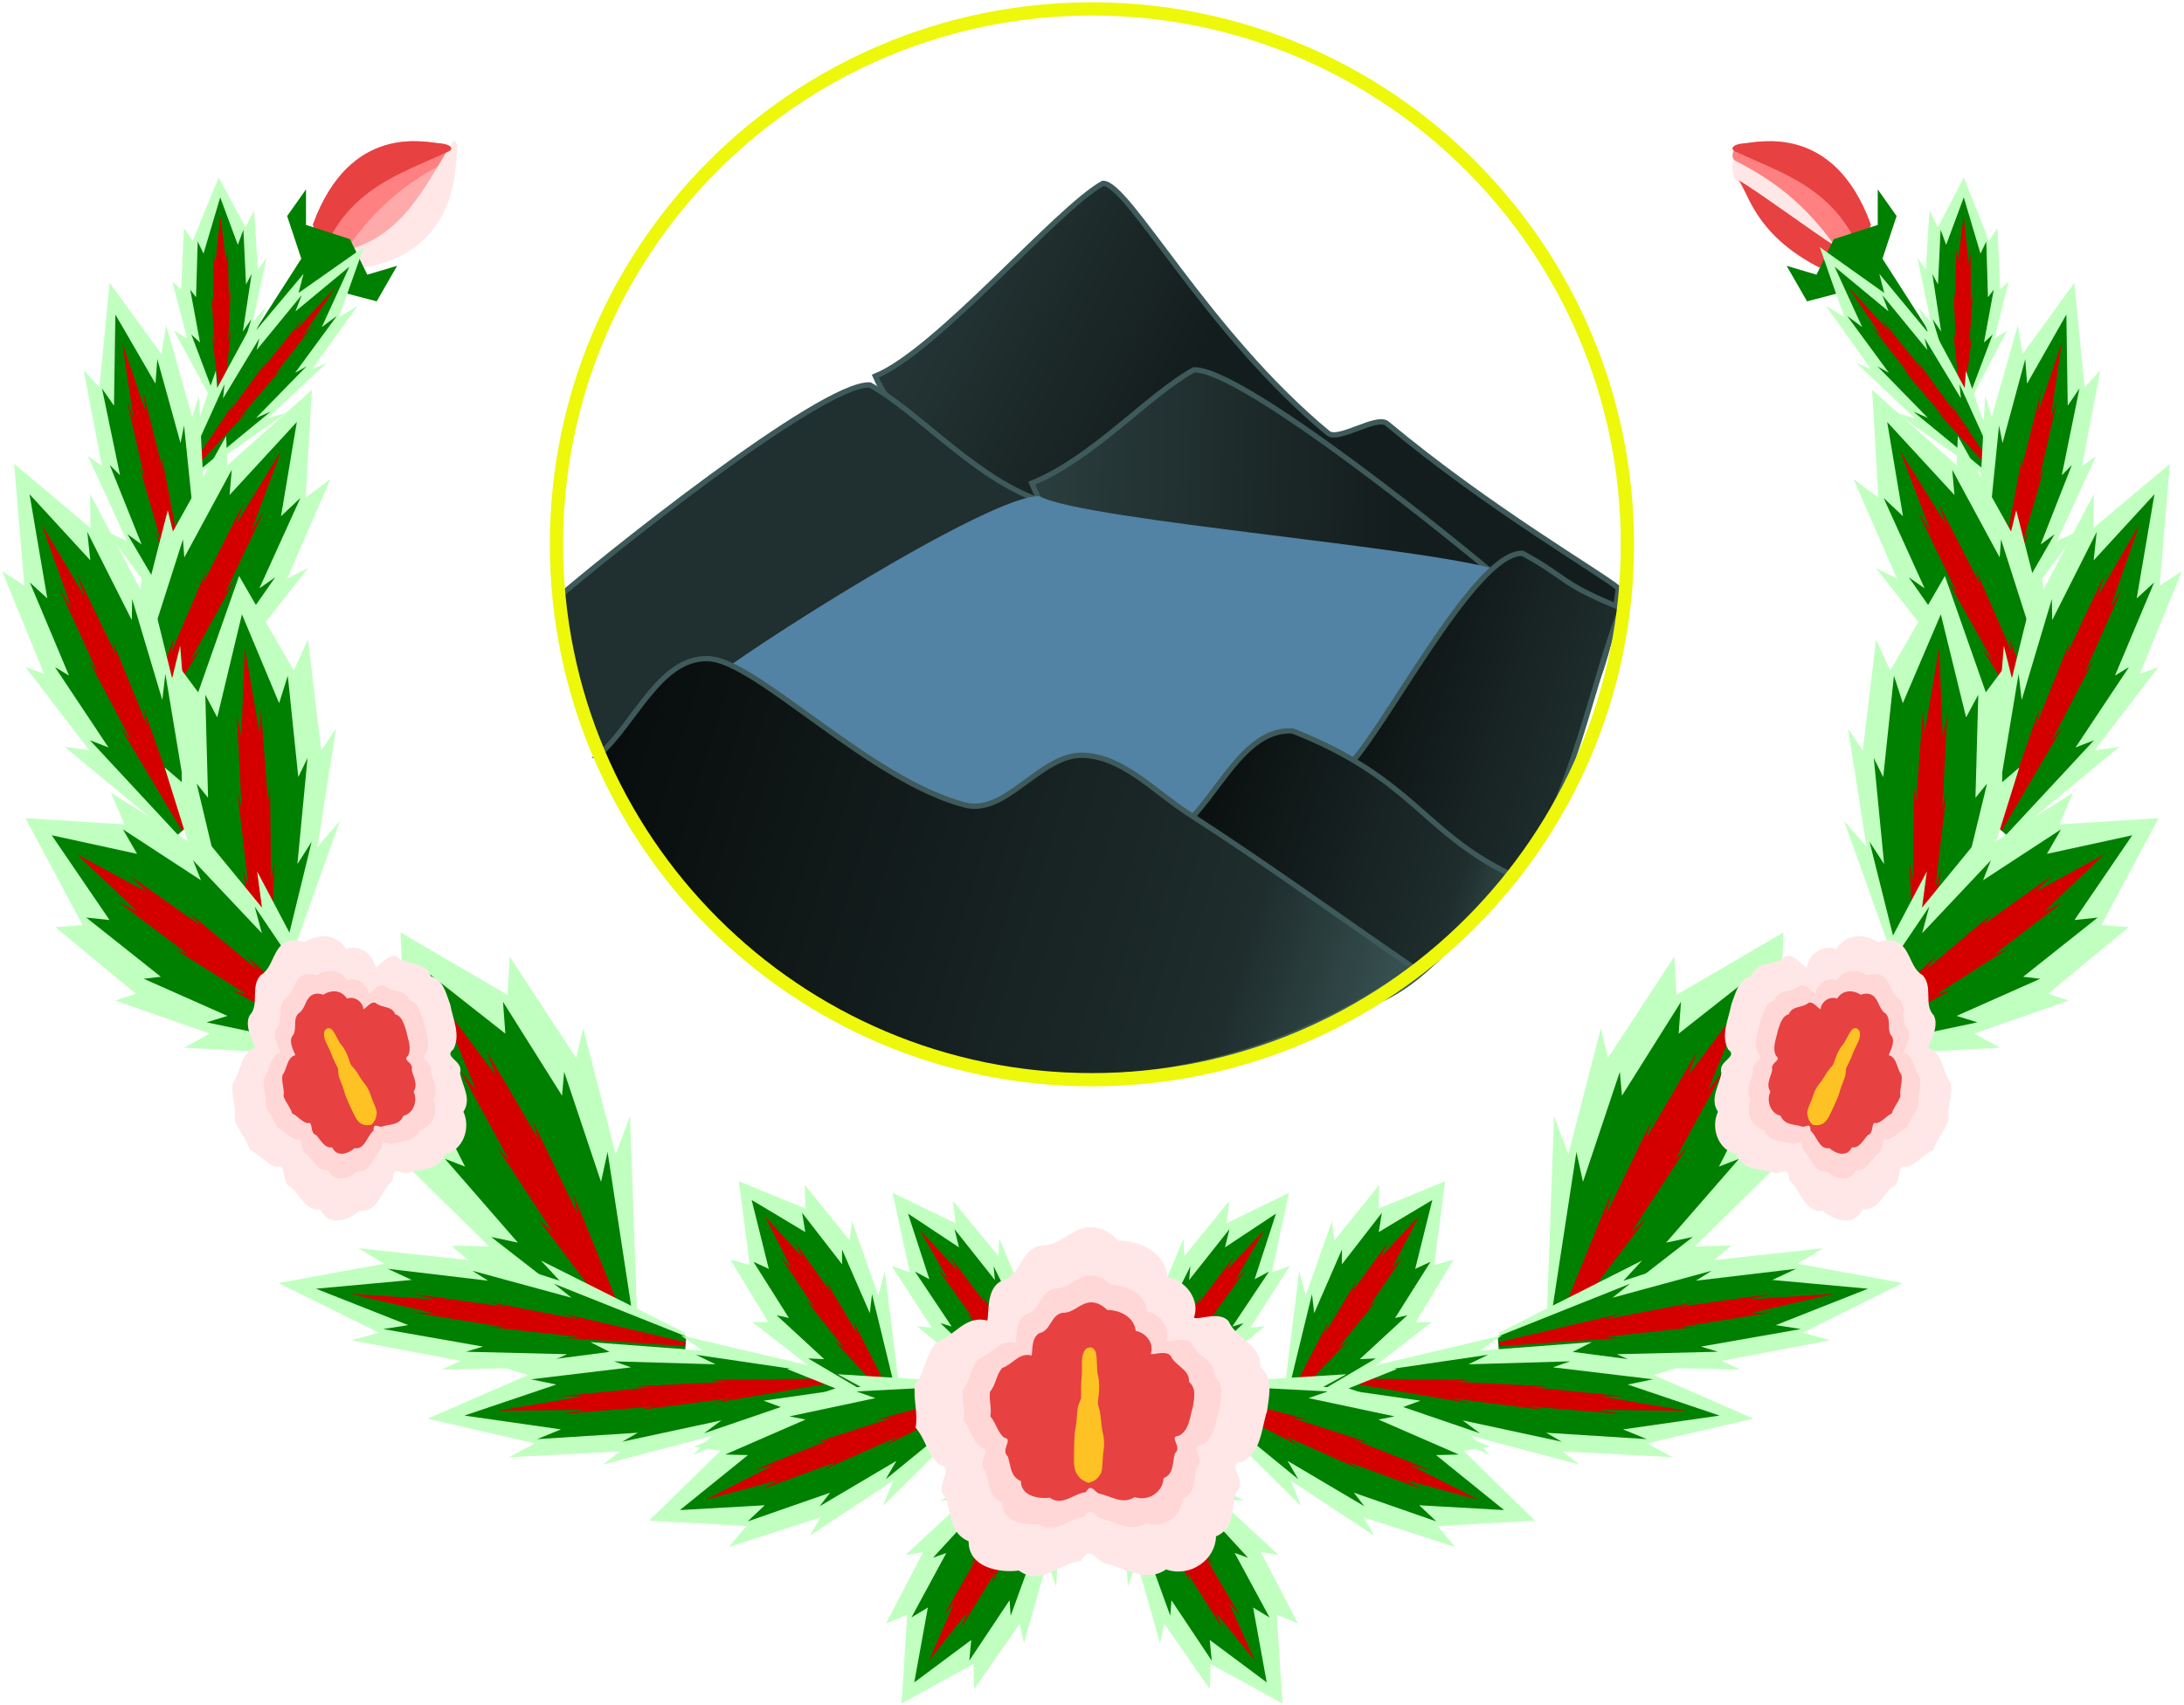 <svg xmlns="http://www.w3.org/2000/svg" width="726" height="567" overflow="hidden"><defs><linearGradient id="b" x1="261.635" x2="-14.562" y1="27.655" y2="173.277" gradientUnits="userSpaceOnUse" spreadMethod="reflect"><stop offset="0" stop-color="#2B3E3E"/><stop offset="0.39" stop-color="#141D1D"/><stop offset="1" stop-color="#141D1D"/></linearGradient><linearGradient id="c" x1="159.371" x2="-2.294" y1="70.286" y2="75.649" gradientUnits="userSpaceOnUse" spreadMethod="reflect"><stop offset="0" stop-color="#2B3E3E"/><stop offset="0.75" stop-color="#141D1D"/><stop offset="1" stop-color="#141D1D"/></linearGradient><linearGradient id="d" x1="-11.953" x2="104.068" y1="74.656" y2="36.286" gradientUnits="userSpaceOnUse" spreadMethod="reflect"><stop offset="0" stop-color="#3E5A5A"/><stop offset="0.22" stop-color="#1F2D2D"/><stop offset="1" stop-color="#070B0B"/></linearGradient><linearGradient id="e" x1="-8.294" x2="117.385" y1="66.756" y2="25.191" gradientUnits="userSpaceOnUse" spreadMethod="reflect"><stop offset="0" stop-color="#3E5A5A"/><stop offset="0.22" stop-color="#1F2D2D"/><stop offset="1" stop-color="#070B0B"/></linearGradient><linearGradient id="f" x1="-7.834" x2="278.864" y1="113.3" y2="25.647" gradientUnits="userSpaceOnUse" spreadMethod="reflect"><stop offset="0" stop-color="#3E5A5A"/><stop offset="0.22" stop-color="#1F2D2D"/><stop offset="1" stop-color="#070B0B"/></linearGradient><clipPath id="a"><path d="M15 86h726v567H15z"/></clipPath></defs><g clip-path="url(#a)" transform="translate(-15 -86)"><path fill="#FAA" fill-rule="evenodd" d="M119.01 160.711c12.52-34.264 38.205-27.224 42.511-27.026 3.496.161 4.769 10.827 1.931 12.714-13.111 17.261-20.028 17.157-30.979 28.56Z"/><path fill="#FF8080" fill-rule="evenodd" d="M119.01 160.892c12.38-34.488 37.778-27.402 42.036-27.202 3.456.162 5.524 5.051 2.499 6.013-13.762 7.199-24.3 15.343-35.464 32.256Z"/><path fill="#FFE7E7" fill-rule="evenodd" d="M136.092 174.959c31.189-5.555 30.143-33.366 30.793-37.82.528-3.616-.698-5.73-2.083-2.799-8.354 13.036-16.14 31.412-36.792 35.311Z"/><path fill="#E74141" fill-rule="evenodd" d="M119.01 160.674c12.459-34.219 38.018-27.188 42.302-26.99 3.479.161 5.153 1.997 2.109 2.951-14.052 6.74-32.924 11.713-41.38 34.324Z"/><path fill="green" fill-rule="evenodd" d="m100.009 195.642 15.145-23.636-4.7-14.182 6.266-8.864v11.818l14.623 4.728 5.744 11.818 9.922-2.955-6.789 11.819-20.366-5.319-18.278 20.091Z"/><path fill="#C1FFC1" fill-rule="evenodd" d="m216.941 529.58-51.415-29.493 12.078.323-29.066-28.54 8.867 1.652-17.848-36.727 10.496 4.525-1.902-45.318 35.559 20.757.723-12.711 22.055 33.657 2.352-9.839 10.836 41.844 4.75-12.604 2.331 65.31Z"/><path fill="green" fill-rule="evenodd" d="m218.967 528.879-40.694-31.624 8.879 1.879-24.231-27.851 6.664 2.568-16.86-33.238 8.153 5.2-6.069-38.336 28.18 22.175-.782-10.586 19.624 31.217.707-7.955 12.253 36.605 2.178-9.96 8.447 55.193Z"/><path fill="#D40000" fill-rule="evenodd" d="M221.12 527.37 194 491.398l4.693 4.177-18.348-28.016 3.804 3.981-16.146-29.629 5.156 6.375-12.242-29.951 18.848 25.112-2.955-7.989 16.972 29.024-1.603-5.594 14.77 30.637-1.39-6.596 17.487 43.03Z"/><path fill="#C1FFC1" fill-rule="evenodd" d="m242.152 535.779-50.455 9.5 7.147-4.752-36.979.841 6.255-2.949-36.388-6.812 9.234-2.51-33.376-16.528 35.151-6.433-8.643-5.143 36.609 3.942-5.663-4.705 36.018 11.595-6.26-6.727 47.867 23.984Z"/><path fill="green" fill-rule="evenodd" d="m242.789 534.733-45.668 4.36 6.402-2.857-33.59-.827 5.626-1.705-33.203-5.834 8.343-1.305-30.658-12.107 31.82-2.916-7.955-3.702 33.348 3.957-5.239-3.303 32.961 8.964-5.821-4.655 43.973 17.549Z"/><path fill="#D40000" fill-rule="evenodd" d="m242.639 533.56-40.866-2.775 5.625-.312-30.247-3.301 4.981-.022-30.131-4.83 7.443.348-28.133-6.559 28.479 1.972-7.326-1.877 30.174 4.256-4.865-1.506 30.058 5.785-5.451-1.981 40.36 9.464Z"/><path fill="#C1FFC1" fill-rule="evenodd" d="m293.222 548.647-47.772 21.048 6.157-6.288-36.108 9.485 5.605-4.328-36.899 1.918 8.605-4.601-35.686-8.218 33.315-14.483-9.395-2.966 36.602-4.756-6.395-3.239 37.393 2.811-7.343-5.062 51.23 12.058Z"/><path fill="green" fill-rule="evenodd" d="m292.84 547.539-43.807 14.988 5.741-4.29-32.942 7.092 5.19-2.985-33.458 2.12 7.912-3.234-32.091-4.593 30.545-10.324-8.428-1.739 33.264-3.984-5.704-1.988 33.779.988-6.514-3.169 46.062 6.767Z"/><path fill="#D40000" fill-rule="evenodd" d="m292.653 545.587-40.565 6.897 5.462-1.603-30.241 3.929 4.881-1.18-30.396 2.462 7.36-1.404-28.739.368 28.276-4.772-7.514-.063 30.337-3.013-5.035-.287 30.492-1.544-5.693-.598 41.24-.477Z"/><path fill="#C1FFC1" fill-rule="evenodd" d="m308.695 553.995-32.036-12.837 7.159-1.061-18.77-14.582 5.334.095-12.593-20.807 6.456 1.698-3.643-27.773 22.176 9.1-.279-7.922 14.91 18.472.844-6.318 8.731 24.696 2.108-8.275 5.008 40.068Z"/><path fill="green" fill-rule="evenodd" d="m309.365 552.832-25.716-15.189 5.333.231-15.81-14.583 4.066.884-11.767-18.658 5.089 2.345-5.694-22.911 17.824 10.686-1.046-6.419 13.283 17.129-.023-4.959 9.241 21.205.731-6.343 8.027 33.016Z"/><path fill="#D40000" fill-rule="evenodd" d="m310.264 551.242-17.775-19.347 2.964 2.084-12.226-15.359 2.435 2.058-11.031-16.585 3.354 3.393-8.772-17.192 12.359 13.515-2.158-4.618 11.479 16.125-1.24-3.283 10.283 17.35-1.17-3.923 12.544 24.71Z"/><path fill="#C1FFC1" fill-rule="evenodd" d="m342.54 553.068-34.036 33.622 3.344-8.353-27.6 18.193 3.452-6.035-30.471 9.85 5.894-6.966-32.406-1.798 23.792-23.228-8.766-1.375 29.395-12.979-6.323-2.307 32.266-4.637-7.652-4.159 46.598 2.873Z"/><path fill="green" fill-rule="evenodd" d="m341.803 551.376-32.374 26.426 3.572-6.115-25.549 15.106 3.486-4.509-27.414 9.546 5.695-5.373-28.206 1.6 22.61-18.281-7.561-.187 26.715-11.632-5.352-1.051 28.581-6.071-6.37-2.225 40.534-2.099Z"/><path fill="#D40000" fill-rule="evenodd" d="m341.73 550.14-32.299 16.419 4.149-2.982-24.438 10.854 3.783-2.376-25.003 9.21 5.815-3.154-24.219 6.468 22.525-11.402-6.38 1.508 24.791-9.826-4.347.732 25.355-8.182-4.996.514 34.77-9.222Z"/><path fill="#C1FFC1" fill-rule="evenodd" d="m368.504 571.048-2.41 42.446-2.983-8.252-7.739 27.085-1.43-6.426-15.071 21.63-.312-8.275-23.855 13.083 1.86-29.449-7.02 2.82 12.321-23.676-5.902.971 19.654-18.221-8.015.069 34.486-18.579Z"/><path fill="green" fill-rule="evenodd" d="m367.185 570.227-6.318 35.823-1.31-6.508-8.591 23.68-.363-5.186-13.399 20.088.657-6.88-18.942 14.101 4.521-24.879-5.464 3.288 11.596-21.435-4.444 1.594 16.403-17.843-5.901 1.119 27.348-20.106Z"/><path fill="#D40000" fill-rule="evenodd" d="m365.81 569.337-11.987 27.591.994-4.245-10.05 19.618 1.12-3.596-11.468 18.551 2.035-5.126-12.643 16.001 8.389-19.204-3.452 4.058 10.936-18.951-2.538 2.528 12.354-17.883-3.121 2.643 18.19-22.92Z"/><path fill="#C1FFC1" fill-rule="evenodd" d="m362.099 556.796-30.329-14.333 6.434-.495-18.387-15.044 4.871.464-13.3-20.467 6.035 2.051-5.748-26.395 21.013 10.123-.947-7.475 15.208 18.433.217-5.888 10.119 23.858 1.198-7.641 8.069 38.063Z"/><path fill="green" fill-rule="evenodd" d="m362.729 556.062-24.45-15.998 4.819.588-15.485-14.74 3.736 1.111-12.198-18.269 4.782 2.548-7.1-21.821 16.96 11.237-1.495-6.076 13.431 16.946-.449-4.639 10.144 20.473.111-5.879 10.07 31.432Z"/><path fill="#D40000" fill-rule="evenodd" d="m363.884 554.618-18.095-19.311 2.918 2.155-12.624-15.196 2.427 2.092-11.627-16.254 3.392 3.403-9.595-16.662 12.587 13.485-2.395-4.461 12.001 15.858-1.43-3.151 11.004 16.916-1.422-3.743 13.731 23.943Z"/><path fill="#C1FFC1" fill-rule="evenodd" d="m85.77 219.672-12.996-23.766 4.408 2.573-4.915-18.845 2.946 2.534.919-20.324 2.96 4.169 8.585-21.038 8.915 16.601 2.874-5.649 1.268 19.769 2.888-4.013-4.565 21.249 4.343-4.792-12.525 30.238Z"/><path fill="green" fill-rule="evenodd" d="m87.13 219.811-8.521-22.584 2.878 2.64-3.245-17.556 1.925 2.509.554-18.53 1.938 4.007 5.549-18.683 5.846 15.765 1.86-4.98.87 18.165 1.874-3.482-2.928 19.137 2.82-4.099-8.096 26.84Z"/><path fill="#D40000" fill-rule="evenodd" d="m88.256 219.347-2.825-21.769.926 2.838-1.125-16.397.624 2.57.073-16.687.636 3.928 1.655-16.05 1.94 15.179.561-4.218.377 16.578.574-2.86-.822 16.869.871-3.273-2.416 23.038Z"/><path fill="#C1FFC1" fill-rule="evenodd" d="m75.102 242.677 11.644-33.423.44 5.76 12.289-22.653-.357 4.677 16.778-19.99-1.658 6.349 21.696-15.239-8.226 23.229 6.147-3.686-15.094 20.989 4.847-2.013-19.585 18.325 6.295-1.766-31.287 21.772Z"/><path fill="green" fill-rule="evenodd" d="m76.572 242.574 13.046-28.837-.46 4.717 12.056-20.001-.895 3.904 14.977-18.264-2.073 5.42 17.927-14.847-9.164 20.056 4.994-3.684-13.882 18.915 3.816-2.167-16.802 17.179 4.841-2.112-25.825 21.24Z"/><path fill="#D40000" fill-rule="evenodd" d="m76.998 243.382 16.008-23.819-1.782 3.482 12.606-17.264-1.732 3.008 13.493-16.746-2.82 4.384 13.843-15.036-11.179 16.589 3.707-3.866-13.16 16.94 2.62-2.491-14.049 16.423 3.114-2.705-19.893 21.554Z"/><path fill="#C1FFC1" fill-rule="evenodd" d="m75.562 296.605-24.898-33.751 6.494 2.916-12.918-28.085 4.63 3.214-6.058-31.817 5.229 5.755 3.396-34.809 17.184 23.615 1.632-9.486 8.63 30.418 2.23-6.946 1.77 34.149 3.797-8.514-5.115 50.076Z"/><path fill="green" fill-rule="evenodd" d="m76.636 296.497-19.278-32.884 4.706 3.38-10.583-26.399 3.416 3.411-5.986-28.844 3.976 5.728.466-30.316 13.323 22.979.62-8.174 7.71 27.927 1.18-5.857 3.114 30.373 2.19-7.048-.832 43.584Z"/><path fill="#D40000" fill-rule="evenodd" d="M77.758 295.358 66.51 262.285l2.147 4.181-7.25-25.147 1.683 3.838-5.892-25.876 2.184 5.938-3.733-25.258 7.806 23.069-.827-6.668 6.401 25.602-.325-4.567 5.044 26.332-.111-5.275 5.308 36.265Z"/><path fill="#C1FFC1" fill-rule="evenodd" d="m55.521 333.833 2.669-51.499 3.555 8.637 9.022-35.333 1.714 7.081 17.699-31.76.402 9.729 28.101-25.084-2.073 35.805 8.274-6.156-14.445 33.1 6.961-3.507-23.12 29.526 9.458-3.276-40.626 35.864Z"/><path fill="green" fill-rule="evenodd" d="m56.837 334.672 7.332-45.019 1.577 7.198L75.82 265.33l.45 6.008 15.78-29.176-.75 8.425 22.367-24.285-5.251 31.32 6.455-6.081-13.639 30.055 5.254-3.662-19.344 27.71 6.98-3.681-32.292 34.761Z"/><path fill="#D40000" fill-rule="evenodd" d="m58.803 335.791 14.139-38.083-1.165 5.512 11.87-27.7-1.318 4.782 13.56-26.994-2.398 6.997 14.966-24.405-9.895 26.525 4.088-6.29-12.926 27.259 3.008-4.075-14.616 26.552 3.7-4.452-21.534 34.991Z"/><path fill="#C1FFC1" fill-rule="evenodd" d="m73.114 364.599-36.672-30.338 8.309 1.246-21.283-27.718 6.165 2.174-13.96-34.119 7.417 4.862-3.408-40.504 25.38 21.302-.094-11.262 16.706 31.718 1.158-8.575 9.382 38.119 2.677-10.846 4.631 58.34Z"/><path fill="green" fill-rule="evenodd" d="M74.09 363.523 44.925 332.13l6.132 2.379-17.779-26.726 4.655 2.816-13.007-30.937 5.79 5.277-5.894-34.619 20.209 21.983-1.02-9.489 14.798 29.358.116-7.028 10.025 33.57 1.025-8.697 8.288 49.821Z"/><path fill="#D40000" fill-rule="evenodd" d="M75.487 362.165 55.103 328.01l3.432 4.088-13.962-26.381 2.81 3.845-12.517-27.641 3.854 6.081-9.838-27.616 14.171 23.837-2.41-7.342 13.06 27.168-1.366-5.104 11.614 28.428-1.266-5.978 14.066 39.668Z"/><path fill="#C1FFC1" fill-rule="evenodd" d="m98.888 416.573-26.477-45.057 8.397 5.055-11.059-35.409 5.698 4.895-.463-37.822 5.898 7.946 13.594-38.699 18.193 31.463 4.698-10.357 4.436 36.916 4.898-7.307-6.159 39.329 7.497-8.673-19.879 55.61Z"/><path fill="green" fill-rule="evenodd" d="m100.575 416.454-17.97-42.325 5.548 5.059-7.777-32.702 3.788 4.76-.92-34.278 3.968 7.534 8.214-34.266 12.355 29.538 2.888-9.11 3.491 33.687 3.068-6.336-3.364 35.263 4.737-7.424-12.027 49.221Z"/><path fill="#D40000" fill-rule="evenodd" d="m102.741 415.936-7.02-40.702 1.862 5.337-3.586-30.602 1.322 4.823-1.583-31.075 1.48 7.352 1.167-29.798 4.843 28.379.522-7.824 2.334 30.897.682-5.295.331 31.37 1.142-6.046-1.744 42.77Z"/><path fill="#C1FFC1" fill-rule="evenodd" d="m123.527 436.875-47.363-2.549 8.55-4.696-31.404-10.955 6.828-2.314-26.774-22.121 9.086-.678-19.004-35.552 32.897 2.052-4.454-10.488L80.4 367.508l-2.197-8.853 23.879 29.1-1.604-12.053 27.102 51.403Z"/><path fill="green" fill-rule="evenodd" d="m124.467 434.505-40.805-8.611 6.943-2.137-27.82-12.343 5.663-.678-24.768-19.674 7.731.816-19.213-28.176 28.365 6.183-4.68-8.147 25.912 16.924-2.612-6.653 22.861 24.256-2.366-8.86 27.458 40.685Z"/><path fill="#D40000" fill-rule="evenodd" d="m125.148 433.014-33.025-17.793 4.916 1.426-23.779-15.008 4.218 1.636-22.866-17.224 6.098 3.008-20.257-19.103 22.995 12.455-5.185-5.224L81.47 393.58l-3.304-3.852 22.295 18.609-3.547-4.75 29.033 27.488Z"/><path fill="#FFE7E7" fill-rule="evenodd" d="M108.537 400.219c-2.989 2.83-3.217 7.866-6.9 10.012-3.568 3.858-.185 9.754-3.684 13.393-1.856 3.717 1.325 8.645 1.903 10.799-4.983 1.439-4.575 7.773-7.42 11.501-.791 4.334 1.257 8.069.61 12.447 1.32 3.753 3.878 6.175 5.07 10.007 3.318 1.449 5.393 4.782 8.941 5.651 3.507-1.575 1.126 5.795 4.889 6.786 2.783 2.729 4.831 7.852 9.481 7.258 2.917 6.064 9.549 3.58 13.143.444 5.95.988 7.198-6.953 10.995-10.139.171-4.526 1.753-2.575 4.586-2.289 4.502-1.736 10.476-.474 12.954-6.459 5.669-1.114 8.52-8.493 5.943-13.997 2.902-4.429-.548-8.883-1.116-12.865 1.248-4.207-5.751-5.219-2.224-7.885 2.522-4.758-.175-10.068-1.027-14.824-1.325-3.586-2.318-8.375-6.393-9.436-2.081-5.228-7.907-3.448-11.344-6.566-2.992-1.418-6.189 3.813-7.187 3.518-.785-4.921-5.837-7.624-9.68-6.034-3.326-5.377-9.547-5.107-13.849-2.288-2.526-.935-5.502-1-7.691.966Z"/><path fill="#FFD7D7" fill-rule="evenodd" d="M114.614 410.954c-2.194 2.066-2.361 5.743-5.064 7.31-2.618 2.817-.136 7.122-2.704 9.779-1.362 2.714.972 6.312 1.397 7.885-3.658 1.05-3.358 5.676-5.446 8.398-.58 3.164.922 5.891.447 9.087.97 2.741 2.847 4.51 3.722 7.308 2.435 1.057 3.958 3.491 6.562 4.126 2.574-1.15.826 4.231 3.589 4.954 2.042 1.993 3.545 5.734 6.958 5.3 2.141 4.427 7.009 2.614 9.646.324 4.367.722 5.283-5.077 8.07-7.403.126-3.305 1.287-1.88 3.366-1.671 3.304-1.268 7.688-.347 9.507-4.717 4.161-.813 6.253-6.2 4.362-10.219 2.13-3.234-.402-6.487-.819-9.394.916-3.072-4.221-3.81-1.632-5.757 1.85-3.475-.129-7.351-.754-10.824-.972-2.619-1.701-6.115-4.692-6.89-1.527-3.817-5.803-2.517-8.326-4.794-2.196-1.035-4.543 2.784-5.275 2.569-.576-3.593-4.284-5.567-7.104-4.406-2.442-3.927-7.007-3.73-10.165-1.671-1.854-.683-4.038-.73-5.645.706Z"/><path fill="#E74141" fill-rule="evenodd" d="M118.076 417.268c-1.7 1.617-1.83 4.495-3.925 5.721-2.029 2.205-.105 5.574-2.095 7.653-1.056 2.124.753 4.94 1.082 6.171-2.834.822-2.602 4.442-4.22 6.572-.45 2.477.715 4.611.346 7.112.752 2.145 2.207 3.53 2.885 5.719 1.887.828 3.067 2.733 5.085 3.229 1.995-.9.641 3.311 2.781 3.878 1.583 1.56 2.748 4.487 5.393 4.147 1.66 3.465 5.432 2.046 7.476.254 3.384.565 4.094-3.973 6.254-5.794.097-2.586.997-1.471 2.608-1.307 2.561-.993 5.959-.272 7.369-3.692 3.224-.636 4.846-4.853 3.38-7.998 1.651-2.531-.311-5.076-.635-7.352.71-2.403-3.271-2.981-1.264-4.505 1.434-2.719-.1-5.753-.584-8.471-.754-2.049-1.319-4.785-3.637-5.392-1.184-2.987-4.498-1.97-6.453-3.752-1.701-.81-3.52 2.179-4.088 2.011-.446-2.812-3.32-4.357-5.506-3.449-1.892-3.072-5.43-2.918-7.877-1.307-1.437-.535-3.13-.571-4.375.552Z"/><path fill="#FFC224" fill-rule="evenodd" d="M137.847 460.027c-.838.114-1.349.086-1.952-.107-1.163-.373-1.854-.975-2.646-2.307-.705-1.184-3.249-6.807-3.541-7.827-.509-1.778-.688-2.306-1.31-3.874-.751-1.892-.839-2.226-.972-3.7l-.095-1.051-.8-1.589a28.791 28.791 0 0 1-1.279-2.889c-.315-.851-.775-1.891-1.336-3.018-.933-1.876-1.131-2.466-1.204-3.605-.05-.772.121-1.312.556-1.757.449-.459.868-.59 1.345-.417.78.283 1.156.77 2.384 3.082.857 1.614 1.064 1.95 1.589 2.573.863 1.023 1.769 2.781 2.389 4.636.55 1.646.709 1.974 1.196 2.479.768.794 1.293 1.512 2.252 3.073.639 1.042 1.21 1.871 1.662 2.413.89 1.067 1.645 2.455 2.094 3.852.166.518.549 1.539.85 2.268.955 2.317 1.165 2.942 1.19 3.546.027.67-.189 1.756-.477 2.394-.204.452-1.002 1.57-1.205 1.687-.053.032-.364.093-.69.138Z"/><path fill="#FFE7E7" fill-rule="evenodd" d="M636.913 160.711c-12.52-34.264-38.206-27.224-42.511-27.026-3.496.161-4.77 10.827-1.932 12.714 13.111 17.261 20.029 17.157 30.98 28.56Z"/><path fill="#FF8080" fill-rule="evenodd" d="M636.914 160.892c-12.38-34.488-37.779-27.402-42.036-27.202-3.457.162-5.524 5.051-2.5 6.013 13.763 7.2 24.3 15.343 35.464 32.256Z"/><path fill="#E74141" fill-rule="evenodd" d="M619.78 174.959c-22.009-11.289-23.826-25.848-26.865-29 4.213 1.95 32.455 22.848 35 23.55ZM636.913 160.674c-12.459-34.219-38.018-27.188-42.302-26.99-3.479.161-5.153 1.997-2.109 2.951 14.052 6.74 32.925 11.713 41.38 34.324Z"/><path fill="green" fill-rule="evenodd" d="m655.906 195.642-15.144-23.636 4.7-14.182-6.267-8.864v11.818l-14.622 4.728-5.744 11.818-9.923-2.955 6.79 11.819 20.366-5.319 18.278 20.091Z"/><path fill="#C1FFC1" fill-rule="evenodd" d="m539.06 529.58 51.414-29.493-12.078.323 29.066-28.54-8.867 1.652 17.848-36.727-10.495 4.525 1.901-45.318-35.558 20.757-.724-12.711-22.055 33.657-2.352-9.839-10.836 41.844-4.749-12.604-2.332 65.31Z"/><path fill="green" fill-rule="evenodd" d="m537.033 528.879 40.694-31.624-8.879 1.879 24.231-27.851-6.664 2.568 16.86-33.238-8.152 5.2 6.069-38.336-28.181 22.175.782-10.586-19.624 31.217-.707-7.955-12.253 36.605-2.178-9.96-8.447 55.193Z"/><path fill="#D40000" fill-rule="evenodd" d="M534.88 527.37 562 491.398l-4.693 4.177 18.348-28.016-3.804 3.981 16.146-29.629-5.156 6.375 12.242-29.951-18.847 25.112 2.954-7.989-16.972 29.024 1.603-5.594-14.77 30.637 1.39-6.596-17.487 43.03Z"/><path fill="#C1FFC1" fill-rule="evenodd" d="m513.835 535.779 50.09 9.5-7.096-4.752 36.711.841-6.209-2.949 36.123-6.812-9.167-2.51 33.135-16.528-34.897-6.433 8.581-5.143-36.345 3.942 5.623-4.705-35.757 11.595 6.215-6.727-47.521 23.984Z"/><path fill="green" fill-rule="evenodd" d="m513.211 534.733 45.668 4.36-6.402-2.857 33.591-.827-5.627-1.705 33.203-5.834-8.343-1.305 30.658-12.107-31.82-2.916 7.955-3.702-33.348 3.957 5.239-3.303-32.962 8.964 5.822-4.655-43.973 17.549Z"/><path fill="#D40000" fill-rule="evenodd" d="m513.361 533.56 40.866-2.775-5.625-.312 30.247-3.301-4.981-.022 30.131-4.83-7.442.348 28.133-6.559-28.48 1.972 7.326-1.877-30.174 4.256 4.866-1.506-30.059 5.785 5.451-1.981-40.36 9.464Z"/><path fill="#C1FFC1" fill-rule="evenodd" d="m462.765 548.647 47.431 21.048-6.113-6.288 35.851 9.485-5.565-4.328 36.635 1.918-8.544-4.601 35.431-8.218-33.077-14.483 9.328-2.966-36.341-4.756 6.35-3.239-37.126 2.811 7.291-5.062-50.864 12.058Z"/><path fill="green" fill-rule="evenodd" d="m463.16 547.539 43.807 14.988-5.741-4.29 32.942 7.092-5.189-2.985 33.457 2.12-7.912-3.234 32.091-4.593-30.545-10.324 8.428-1.739-33.264-3.984 5.704-1.988-33.779.988 6.514-3.169-46.062 6.767Z"/><path fill="#D40000" fill-rule="evenodd" d="m462.35 545.587 40.924 6.897-5.51-1.603 30.508 3.929-4.924-1.18 30.665 2.462-7.425-1.404 28.993.368-28.525-4.772 7.58-.063-30.606-3.013 5.079-.287-30.761-1.544 5.743-.598-41.604-.477Z"/><path fill="#C1FFC1" fill-rule="evenodd" d="m447.305 553.995 32.036-12.837-7.159-1.061 18.77-14.582-5.333.095 12.592-20.807-6.456 1.698 3.643-27.773-22.176 9.1.279-7.922-14.91 18.472-.843-6.318-8.732 24.696-2.108-8.275-5.008 40.068Z"/><path fill="green" fill-rule="evenodd" d="m446.635 552.832 25.716-15.189-5.333.231 15.81-14.583-4.066.884 11.767-18.658-5.089 2.345 5.694-22.911-17.823 10.686 1.045-6.419-13.283 17.129.023-4.959-9.24 21.205-.732-6.343-8.027 33.016Z"/><path fill="#D40000" fill-rule="evenodd" d="m444.814 551.242 18.145-19.347-3.026 2.084 12.481-15.359-2.486 2.058 11.261-16.585-3.424 3.393 8.955-17.192-12.616 13.515 2.203-4.618-11.718 16.125 1.265-3.283-10.497 17.35 1.195-3.923-12.806 24.71Z"/><path fill="#C1FFC1" fill-rule="evenodd" d="m413.46 553.068 34.037 33.622-3.345-8.353 27.6 18.193-3.451-6.035 30.47 9.85-5.894-6.966 32.407-1.798-23.793-23.228 8.766-1.375-29.394-12.979 6.322-2.307-32.265-4.637 7.651-4.159-46.598 2.873Z"/><path fill="green" fill-rule="evenodd" d="m414.197 551.376 32.374 26.426-3.572-6.115 25.549 15.106-3.486-4.509 27.414 9.546-5.695-5.373 28.206 1.6-22.61-18.281 7.561-.187-26.715-11.632 5.352-1.051-28.581-6.071 6.371-2.225-40.535-2.099Z"/><path fill="#D40000" fill-rule="evenodd" d="m414.271 550.14 32.298 16.419-4.149-2.982 24.438 10.854-3.783-2.376 25.003 9.21-5.815-3.154 24.22 6.468-22.526-11.402 6.38 1.508-24.791-9.826 4.347.732-25.355-8.182 4.996.514-34.769-9.222Z"/><path fill="#C1FFC1" fill-rule="evenodd" d="m387.496 571.048 2.41 42.446 2.983-8.252 7.739 27.085 1.43-6.426 15.071 21.63.312-8.275 23.855 13.083-1.86-29.449 7.02 2.82-12.321-23.676 5.902.971-19.654-18.221 8.015.069-34.486-18.579Z"/><path fill="green" fill-rule="evenodd" d="m387.816 570.227 6.317 35.823 1.31-6.508 8.592 23.68.363-5.186 13.398 20.088-.657-6.88 18.943 14.101-4.522-24.879 5.464 3.288-11.596-21.435 4.444 1.594-16.403-17.843 5.901 1.119-27.348-20.106Z"/><path fill="#D40000" fill-rule="evenodd" d="m389.255 569.337 12.232 27.591-1.015-4.245 10.256 19.618-1.143-3.596 11.702 18.551-2.076-5.126 12.901 16.001-8.561-19.204 3.523 4.058-11.159-18.951 2.589 2.528-12.606-17.883 3.185 2.643-18.562-22.92Z"/><path fill="#C1FFC1" fill-rule="evenodd" d="m393.702 556.796 29.95-14.333-6.354-.495 18.158-15.044-4.81.464 13.133-20.467-5.959 2.051 5.676-26.395-20.75 10.123.935-7.475-15.018 18.433-.214-5.888-9.993 23.858-1.183-7.641-7.968 38.063Z"/><path fill="green" fill-rule="evenodd" d="m393.271 556.062 24.45-15.998-4.819.588 15.485-14.74-3.736 1.111 12.198-18.269-4.781 2.548 7.099-21.821-16.96 11.237 1.495-6.076-13.43 16.946.448-4.639-10.143 20.473-.112-5.879-10.07 31.432Z"/><path fill="#D40000" fill-rule="evenodd" d="m392.116 554.618 18.095-19.311-2.918 2.155 12.624-15.196-2.427 2.092 11.627-16.254-3.392 3.403 9.595-16.662-12.587 13.485 2.395-4.461-12.001 15.858 1.43-3.151-11.004 16.916 1.422-3.743-13.731 23.943Z"/><path fill="#C1FFC1" fill-rule="evenodd" d="m669.66 219.672 12.59-23.766-4.269 2.573 4.76-18.845-2.853 2.534-.89-20.324-2.867 4.169-8.318-21.038-8.636 16.601-2.784-5.649-1.229 19.769-2.798-4.013 4.423 21.249-4.208-4.792 12.134 30.238Z"/><path fill="green" fill-rule="evenodd" d="m668.87 219.811 8.521-22.584-2.877 2.64 3.244-17.556-1.925 2.509-.554-18.53-1.938 4.007-5.549-18.683-5.846 15.765-1.86-4.98-.87 18.165-1.874-3.482 2.928 19.137-2.819-4.099 8.095 26.84Z"/><path fill="#D40000" fill-rule="evenodd" d="m667.744 219.347 2.825-21.769-.926 2.838 1.125-16.397-.624 2.57-.073-16.687-.636 3.928-1.655-16.05-1.939 15.179-.562-4.218-.377 16.578-.574-2.86.822 16.869-.871-3.273 2.417 23.038Z"/><path fill="#C1FFC1" fill-rule="evenodd" d="m680.02 242.677-11.504-33.423-.435 5.76-12.14-22.653.352 4.677-16.576-19.99 1.638 6.349-21.434-15.239 8.127 23.229-6.074-3.686 14.913 20.989-4.788-2.013 19.348 18.325-6.219-1.766 30.91 21.772Z"/><path fill="green" fill-rule="evenodd" d="m679.428 242.574-13.046-28.837.46 4.717-12.056-20.001.895 3.904-14.977-18.264 2.073 5.42-17.927-14.847 9.164 20.056-4.994-3.684 13.882 18.915-3.816-2.167 16.802 17.179-4.841-2.112 25.825 21.24Z"/><path fill="#D40000" fill-rule="evenodd" d="m679.002 243.382-16.008-23.819 1.782 3.482-12.606-17.264 1.732 3.008-13.493-16.746 2.82 4.384-13.843-15.036 11.179 16.589-3.707-3.866 13.16 16.94-2.62-2.491 14.049 16.423-3.114-2.705 19.893 21.554Z"/><path fill="#C1FFC1" fill-rule="evenodd" d="m680.438 296.605 24.898-33.751-6.494 2.916 12.918-28.085-4.629 3.214 6.057-31.817-5.228 5.755-3.397-34.809-17.184 23.615-1.631-9.486-8.63 30.418-2.232-6.946-1.769 34.149-3.797-8.514 5.115 50.076Z"/><path fill="green" fill-rule="evenodd" d="m679.076 296.497 18.893-32.884-4.611 3.38 10.37-26.399-3.347 3.411 5.866-28.844-3.896 5.728-.457-30.316-13.056 22.979-.609-8.174-7.555 27.927-1.157-5.857-3.051 30.373-2.146-7.048.815 43.584Z"/><path fill="#D40000" fill-rule="evenodd" d="m678.242 295.358 11.249-33.073-2.147 4.181 7.249-25.147-1.683 3.838 5.892-25.876-2.184 5.938 3.734-25.258-7.807 23.069.827-6.668-6.401 25.602.325-4.567-5.043 26.332.11-5.275-5.309 36.265Z"/><path fill="#C1FFC1" fill-rule="evenodd" d="m700.479 333.833-2.669-51.499-3.555 8.637-9.022-35.333-1.714 7.081-17.699-31.76-.402 9.729-28.101-25.084 2.073 35.805-8.273-6.156 14.445 33.1-6.963-3.507 23.121 29.526-9.458-3.276 40.626 35.864Z"/><path fill="green" fill-rule="evenodd" d="m699.163 334.672-7.332-45.019-1.577 7.198-10.073-31.521-.452 6.008-15.779-29.176.75 8.425-22.367-24.285 5.251 31.32-6.455-6.081 13.639 30.055-5.254-3.662 19.345 27.71-6.981-3.681 32.293 34.761Z"/><path fill="#D40000" fill-rule="evenodd" d="m697.131 335.791-14.382-38.083 1.184 5.512-12.073-27.7 1.34 4.782-13.793-26.994 2.439 6.997-15.225-24.405 10.067 26.525-4.159-6.29 13.148 27.259-3.059-4.075 14.868 26.552-3.764-4.452 21.905 34.991Z"/><path fill="#C1FFC1" fill-rule="evenodd" d="m682.886 364.599 36.672-30.338-8.309 1.246 21.283-27.718-6.165 2.174 13.959-34.119-7.416 4.862 3.408-40.504-25.379 21.302.093-11.262-16.705 31.718-1.159-8.575-9.382 38.119-2.677-10.846-4.631 58.34Z"/><path fill="green" fill-rule="evenodd" d="m681.911 363.523 29.163-31.393-6.132 2.379 17.779-26.726-4.656 2.816 13.008-30.937-5.79 5.277 5.894-34.619-20.209 21.983 1.019-9.489-14.797 29.358-.115-7.028-10.026 33.57-1.025-8.697-8.288 49.821Z"/><path fill="#D40000" fill-rule="evenodd" d="m680.431 362.165 20.014-34.155-3.37 4.088 13.708-26.381-2.759 3.845 12.289-27.641-3.784 6.081 9.66-27.616-13.914 23.837 2.366-7.342-12.821 27.168 1.341-5.104-11.404 28.428 1.243-5.978-13.809 39.668Z"/><path fill="#C1FFC1" fill-rule="evenodd" d="m657.112 416.573 26.477-45.057-8.397 5.055 11.059-35.409-5.698 4.895.463-37.822-5.898 7.946-13.594-38.699-18.193 31.463-4.698-10.357-4.436 36.916-4.898-7.307 6.159 39.329-7.496-8.673 19.878 55.61Z"/><path fill="green" fill-rule="evenodd" d="m654.902 416.454 18.368-42.325-5.67 5.059 7.949-32.702-3.873 4.76.941-34.278-4.056 7.534-8.396-34.266-12.63 29.538-2.952-9.11-3.569 33.687-3.136-6.336 3.44 35.263-4.843-7.424 12.294 49.221Z"/><path fill="#D40000" fill-rule="evenodd" d="m653.259 415.936 7.02-40.702-1.862 5.337 3.586-30.602-1.322 4.823 1.583-31.075-1.481 7.352-1.166-29.798-4.843 28.379-.522-7.824-2.334 30.897-.682-5.295-.331 31.37-1.142-6.046 1.744 42.77Z"/><path fill="#C1FFC1" fill-rule="evenodd" d="m632.473 436.875 47.363-2.549-8.551-4.696 31.405-10.955-6.828-2.314 26.774-22.121-9.085-.678 19.002-35.552-32.896 2.052 4.454-10.488-28.511 17.934 2.197-8.853-23.879 29.1 1.604-12.053-27.102 51.403Z"/><path fill="green" fill-rule="evenodd" d="m631.533 434.505 40.805-8.611-6.942-2.137 27.818-12.343-5.662-.678 24.768-19.674-7.731.816 19.213-28.176-28.365 6.183 4.681-8.147-25.912 16.924 2.611-6.653-22.861 24.256 2.366-8.86-27.458 40.685Z"/><path fill="#D40000" fill-rule="evenodd" d="m630.82 433.014 32.659-17.793-4.861 1.426 23.514-15.008-4.171 1.636 22.612-17.224-6.031 3.008 20.033-19.103-22.74 12.455 5.128-5.224-22.95 16.393 3.268-3.852-22.048 18.609 3.508-4.75-28.71 27.488Z"/><path fill="#FFE7E7" fill-rule="evenodd" d="M647.156 400.219c3.016 2.83 3.247 7.866 6.963 10.012 3.6 3.858.187 9.754 3.718 13.393 1.872 3.717-1.337 8.645-1.921 10.799 5.029 1.439 4.617 7.773 7.488 11.501.799 4.334-1.268 8.069-.615 12.447-1.333 3.753-3.914 6.175-5.117 10.007-3.349 1.449-5.443 4.782-9.023 5.651-3.539-1.575-1.136 5.795-4.934 6.786-2.808 2.729-4.875 7.852-9.568 7.258-2.944 6.064-9.637 3.58-13.263.444-6.004.988-7.265-6.953-11.096-10.139-.173-4.526-1.77-2.575-4.628-2.289-4.544-1.736-10.572-.474-13.074-6.459-5.72-1.114-8.597-8.493-5.997-13.997-2.929-4.429.553-8.883 1.127-12.865-1.26-4.207 5.803-5.219 2.244-7.885-2.545-4.758.176-10.068 1.036-14.824 1.337-3.586 2.339-8.375 6.452-9.436 2.1-5.228 7.979-3.448 11.448-6.566 3.019-1.418 6.246 3.813 7.253 3.518.792-4.921 5.891-7.624 9.769-6.034 3.357-5.377 9.634-5.107 13.976-2.288 2.549-.935 5.552-1 7.762.966Z"/><path fill="#FFD7D7" fill-rule="evenodd" d="M641.386 410.954c2.194 2.066 2.361 5.743 5.064 7.31 2.618 2.817.136 7.122 2.704 9.779 1.362 2.714-.972 6.312-1.397 7.885 3.658 1.05 3.358 5.676 5.446 8.398.581 3.164-.922 5.891-.447 9.087-.97 2.741-2.847 4.51-3.722 7.308-2.435 1.057-3.958 3.491-6.562 4.126-2.574-1.15-.826 4.231-3.589 4.954-2.042 1.993-3.545 5.734-6.958 5.3-2.141 4.427-7.008 2.614-9.646.324-4.367.722-5.283-5.077-8.07-7.403-.126-3.305-1.287-1.88-3.365-1.671-3.305-1.268-7.689-.347-9.508-4.717-4.161-.813-6.253-6.2-4.362-10.219-2.13-3.234.402-6.487.819-9.394-.916-3.072 4.221-3.81 1.632-5.757-1.85-3.475.129-7.351.754-10.824.972-2.619 1.701-6.115 4.692-6.89 1.527-3.817 5.803-2.517 8.326-4.794 2.196-1.035 4.543 2.784 5.275 2.569.576-3.593 4.284-5.567 7.104-4.406 2.442-3.927 7.007-3.73 10.165-1.671 1.854-.683 4.038-.73 5.645.706Z"/><path fill="#E74141" fill-rule="evenodd" d="M637.924 417.268c1.7 1.617 1.83 4.495 3.925 5.721 2.029 2.205.105 5.574 2.096 7.653 1.055 2.124-.754 4.94-1.083 6.171 2.835.822 2.602 4.442 4.22 6.572.451 2.477-.715 4.611-.346 7.112-.752 2.145-2.207 3.53-2.885 5.719-1.887.828-3.067 2.733-5.085 3.229-1.995-.9-.641 3.311-2.781 3.878-1.583 1.56-2.748 4.487-5.393 4.147-1.659 3.465-5.432 2.046-7.476.254-3.384.565-4.094-3.973-6.254-5.794-.097-2.586-.997-1.471-2.608-1.307-2.561-.993-5.959-.272-7.369-3.692-3.224-.636-4.846-4.853-3.38-7.998-1.651-2.531.311-5.076.635-7.352-.71-2.403 3.271-2.981 1.265-4.505-1.435-2.719.099-5.753.584-8.471.753-2.049 1.318-4.785 3.636-5.392 1.184-2.987 4.498-1.97 6.453-3.752 1.702-.81 3.52 2.179 4.088 2.011.446-2.812 3.32-4.357 5.506-3.449 1.892-3.072 5.43-2.918 7.878-1.307 1.436-.535 3.129-.571 4.374.552Z"/><path fill="#FFC224" fill-rule="evenodd" d="M618.153 460.027c.838.114 1.349.086 1.952-.107 1.163-.373 1.853-.975 2.646-2.307.705-1.184 3.249-6.807 3.541-7.827.51-1.778.688-2.306 1.31-3.874.751-1.892.839-2.226.972-3.7l.095-1.051.8-1.589a28.791 28.791 0 0 0 1.279-2.889c.315-.851.775-1.891 1.336-3.018.933-1.876 1.131-2.466 1.204-3.605.05-.772-.121-1.312-.556-1.757-.449-.459-.868-.59-1.345-.417-.78.283-1.156.77-2.384 3.082-.857 1.614-1.064 1.95-1.589 2.573-.863 1.023-1.769 2.781-2.389 4.636-.55 1.646-.709 1.974-1.196 2.479-.768.794-1.293 1.512-2.251 3.073-.64 1.042-1.211 1.871-1.663 2.413-.89 1.067-1.645 2.455-2.094 3.852a37.138 37.138 0 0 1-.85 2.268c-.955 2.317-1.165 2.942-1.19 3.546-.027.67.189 1.756.477 2.394.204.452 1.002 1.57 1.205 1.687.053.032.364.093.69.138Z"/><path fill="#FFE7E7" fill-rule="evenodd" d="M376.189 494.083c-5.667.963-9.165 6.262-15.294 5.995-7.069 1.67-6.444 10.445-13.284 11.926-4.765 2.723-3.785 10.307-4.407 13.05-7.362-1.951-10.862 5.206-16.913 7.243-3.781 4.142-3.507 9.634-7.129 13.925-.678 5 1.09 9.429.195 14.424 3.37 3.908 3.934 8.984 7.97 12.425 5.539.764-2.229 7.076 2.009 10.803 1.864 4.92 1.254 11.917 7.647 14.548-.082 8.631 10.076 10.61 16.719 9.741 7.068 5.264 13.735-2.467 20.672-3.246 3.101-4.787 3.906-1.557 7.388.749 6.929 1.288 13.853 6.865 20.867 2.123 8.04 2.786 16.422-3.207 16.589-10.99 6.572-2.757 4.942-10.018 6.739-14.736 4.291-3.682-4.12-9.71 2.139-10.116 6.288-3.383 6.178-11.039 8.1-16.796.568-4.823 2.329-10.714-2.268-14.736.633-7.134-8.035-9.309-10.498-15.111-2.968-3.645-10.432-.226-11.535-1.249 2.115-5.889-2.701-12.379-8.683-13.362-.883-8.175-9.101-12.265-16.46-12.239-2.673-2.793-6.481-4.96-10.563-4.371Z"/><path fill="#FFD7D7" fill-rule="evenodd" d="M376.681 510.057c-4.13.697-6.679 4.534-11.146 4.34-5.152 1.21-4.697 7.565-9.682 8.637-3.473 1.971-2.759 7.463-3.212 9.45-5.365-1.413-7.916 3.769-12.326 5.245-2.756 2.999-2.556 6.976-5.196 10.083-.494 3.621.794 6.828.142 10.445 2.456 2.83 2.867 6.506 5.809 8.998 4.037.553-1.624 5.124 1.464 7.822 1.358 3.563.914 8.63 5.573 10.536-.059 6.249 7.344 7.682 12.185 7.053 5.152 3.812 10.011-1.787 15.067-2.351 2.259-3.466 2.846-1.127 5.384.543 5.05.933 10.096 4.971 15.207 1.537 5.861 2.017 11.969-2.322 12.091-7.958 4.79-1.997 3.602-7.255 4.912-10.671 3.127-2.666-3.003-7.031 1.559-7.325 4.583-2.45 4.502-7.994 5.903-12.163.414-3.492 1.697-7.759-1.653-10.671.462-5.166-5.856-6.741-7.651-10.943-2.163-2.639-7.603-.163-8.407-.904 1.541-4.264-1.969-8.964-6.328-9.676-.644-5.92-6.633-8.881-11.997-8.862-1.947-2.023-4.723-3.592-7.698-3.165Z"/><path fill="#E74141" fill-rule="evenodd" d="M376.958 519.041c-3.266.548-5.282 3.563-8.813 3.411-4.074.95-3.714 5.943-7.656 6.786-2.746 1.549-2.181 5.864-2.539 7.425-4.243-1.11-6.26 2.962-9.747 4.121-2.179 2.356-2.021 5.481-4.108 7.922-.391 2.845.628 5.365.112 8.207 1.942 2.224 2.267 5.112 4.593 7.07 3.192.434-1.284 4.026 1.158 6.146 1.074 2.799.723 6.781 4.407 8.278-.048 4.91 5.806 6.036 9.634 5.542 4.074 2.995 7.915-1.404 11.913-1.847 1.787-2.724 2.251-.886 4.257.426 3.993.733 7.984 3.906 12.025 1.208 4.634 1.585 9.464-1.825 9.56-6.253 3.787-1.569 2.848-5.7 3.884-8.384 2.473-2.095-2.374-5.525 1.232-5.756 3.624-1.925 3.56-6.281 4.668-9.556.327-2.744 1.342-6.096-1.307-8.385.365-4.058-4.63-5.296-6.049-8.597-1.711-2.074-6.012-.129-6.648-.711 1.219-3.35-1.556-7.043-5.004-7.602-.509-4.651-5.244-6.978-9.485-6.964-1.54-1.589-3.735-2.822-6.087-2.487Z"/><path fill="#FFC224" fill-rule="evenodd" d="M375.951 578.645c-1.016-.473-1.582-.866-2.161-1.503-1.116-1.229-1.569-2.369-1.736-4.369-.148-1.779.061-9.654.291-10.962.401-2.28.49-2.977.647-5.11.19-2.576.274-2.998.935-4.683l.472-1.202-.033-2.283c-.021-1.505.026-2.877.139-4.025.112-1.142.162-2.592.146-4.206-.027-2.688.074-3.464.619-4.746.368-.867.861-1.329 1.6-1.5.764-.176 1.313-.02 1.759.505.731.861.891 1.653 1.011 5.02.083 2.351.134 2.86.388 3.905.417 1.718.477 4.258.159 6.7-.282 2.167-.283 2.635-.007 3.525.434 1.402.636 2.551.864 4.916.152 1.578.344 2.878.56 3.785.423 1.783.515 3.817.256 5.643a46.565 46.565 0 0 0-.285 3.052c-.192 3.178-.298 4.002-.603 4.671-.338.743-1.182 1.761-1.861 2.244-.482.343-2.006.982-2.3.965-.078-.004-.466-.159-.86-.342Z"/><path fill="url(#b)" fill-rule="evenodd" stroke="#3E5A5A" stroke-miterlimit="8" stroke-width="1.764" d="M.036 134.568c5.368-4.718 42.654-26.176 76.883-54.737 3.483-2.906 16.114 6.075 19.642 3.157 40.303-33.33 66.544-83.396 74.826-83.02 15.131 8.336 55.261 55.85 75.649 64.096-17.163 40.804-227.155 237.953-247 70.504Z" transform="matrix(-1 0 0 1 553 147)"/><path fill="#202F2F" fill-rule="evenodd" stroke="#3E5A5A" stroke-miterlimit="8" stroke-width="1.764" d="M201.004 284.257c12.171-10.649 86.99-71.013 103.145-70.282 15.154 8.31 33.437 29.203 53.855 37.423-17.189 40.676-137.125 199.779-157 32.859Z"/><path fill="url(#c)" fill-rule="evenodd" stroke="#3E5A5A" stroke-miterlimit="8" stroke-width="1.764" d="M.038 70.741C12.208 60.02 87.028-.76 103.184-.026c15.153 8.367 33.436 29.405 53.854 37.682C139.849 78.612 19.913 238.813.038 70.74Z" transform="matrix(-1 0 0 1 515 209)"/><path fill="#5282A4" fill-rule="evenodd" d="M248.976 313.772c12.192-10.618 95.371-63.523 111.555-62.795 15.18 8.285 134.991 17.287 155.445 25.482-3.085 60.391-190.342 157.417-267 37.313Z"/><path fill="url(#d)" fill-rule="evenodd" stroke="#3E5A5A" stroke-miterlimit="8" stroke-width="1.764" d="M92.058 71.96C79.912 61.33 48.97-.753 32.849-.023 17.728 8.272 20.433 9.995.059 18.201c16.168 39.03 29.256 151.714 92 53.76Z" transform="matrix(-1 0 0 1 554 270)"/><path fill="url(#e)" fill-rule="evenodd" stroke="#3E5A5A" stroke-miterlimit="8" stroke-width="1.764" d="M109.045 32.043C96.832 21.359 88.618-.742 72.407-.01 32.47 15.654 28.778 33.87.046 47.611c31.048 39.226 65.456 82.879 108.999-15.568Z" transform="matrix(-1 0 0 1 517 329)"/><path fill="url(#f)" fill-rule="evenodd" stroke="#3E5A5A" stroke-miterlimit="8" stroke-width="1.764" d="M271.015 32.115C258.808 21.407 250.597-.744 234.393-.01c-15.892.72-53.509 40.483-85.145 48.644-13.777 3.555-25.152-17.048-39.368-16.52-13.241.491-23.64 12.1-34.79 19.274C49.584 67.795 25.04 85.654.014 102.787c105.193 73.273 227.477 27.996 271-70.672Z" transform="matrix(-1 0 0 1 485 305)"/><path fill="none" stroke="#EDF80B" stroke-miterlimit="8" stroke-width="4.399" d="M199.978 266.967c0 98.307 79.693 178 177.999 178 98.307 0 178-79.693 178-178 0-98.306-79.693-178-178-178-98.306 0-177.999 79.694-177.999 178Z"/></g></svg>
